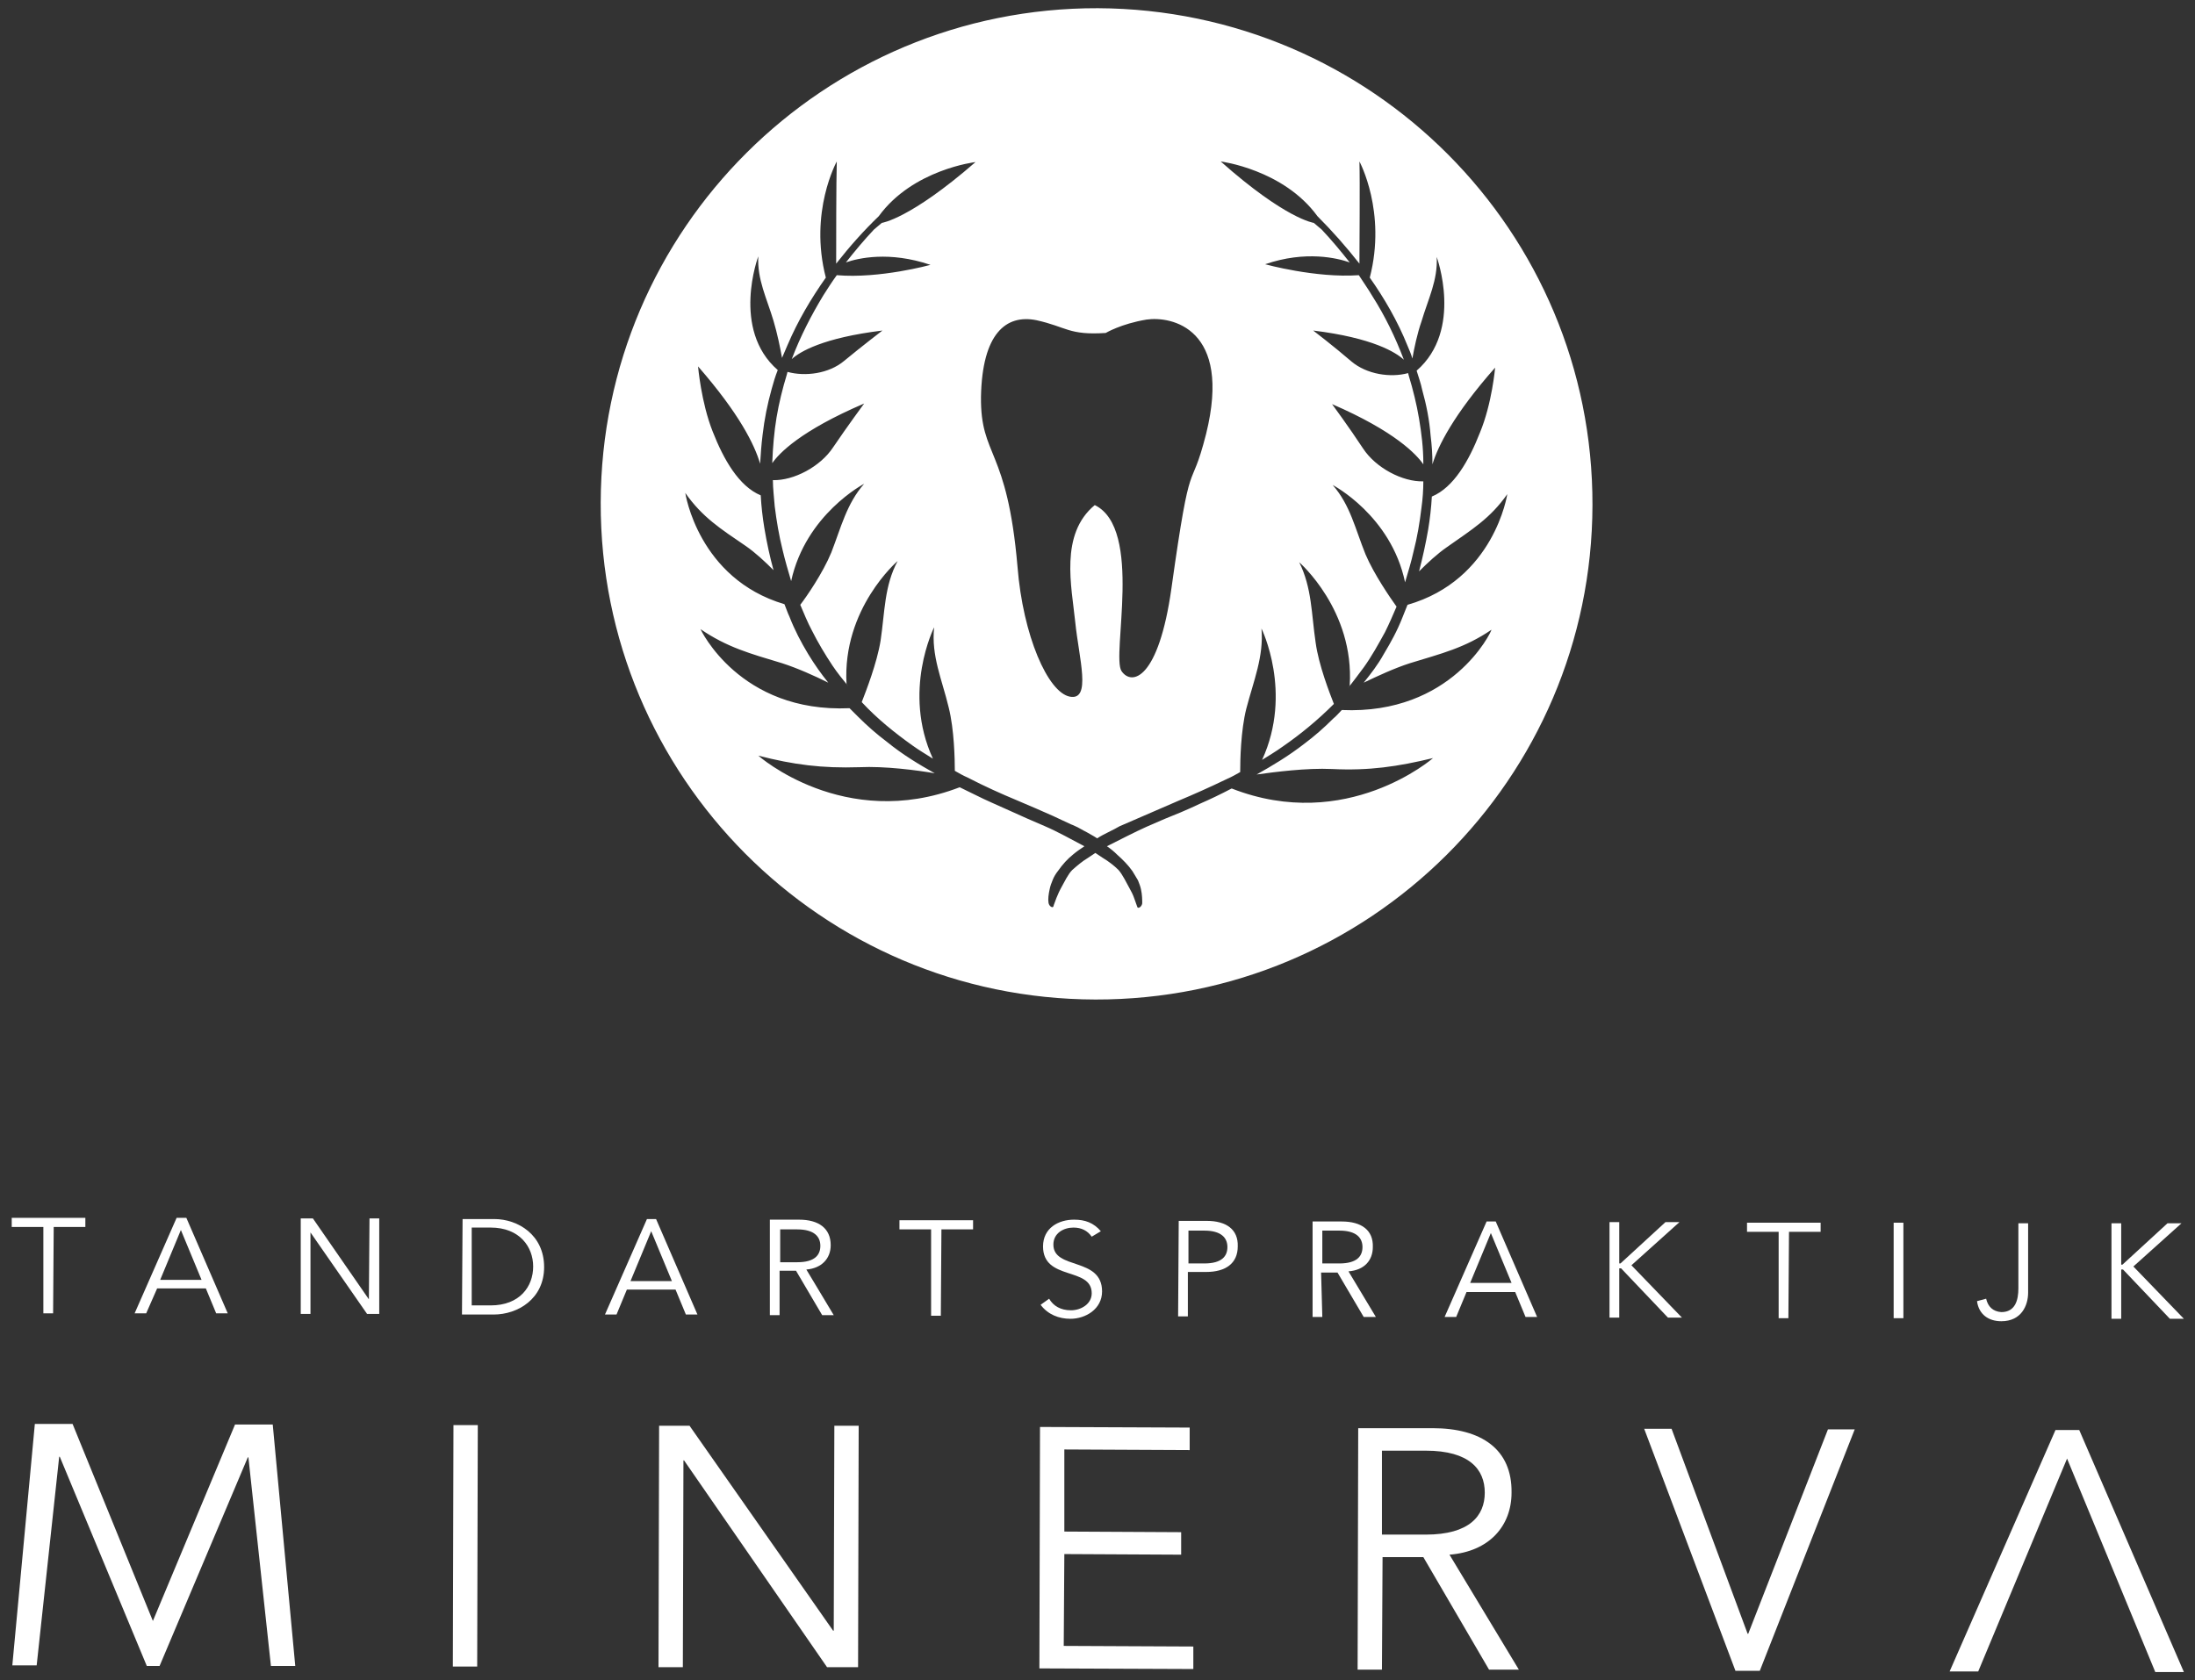 <svg width="175" height="134" viewBox="0 0 175 134" fill="none" xmlns="http://www.w3.org/2000/svg">
<rect x="0" y="0" width="175" height="134" fill="#333333" stroke="none"/>
<path d="M4.234 104.737H3.457V97.85H0.935V97.123H6.805V97.85H4.282L4.234 104.737Z" fill="white"/>
<path d="M11.656 104.737H10.734L14.081 97.123H14.857L18.156 104.737H17.234L16.41 102.749H12.529L11.656 104.737ZM12.771 102.07H16.07L14.421 98.093L12.771 102.07Z" fill="white"/>
<path d="M29.41 103.622L29.459 97.171H30.235V104.786H29.265L24.753 98.286V104.786H23.977V97.171H24.947L29.41 103.622Z" fill="white"/>
<path d="M36.88 97.219H39.403C41.295 97.219 43.381 98.48 43.381 101.051C43.381 103.573 41.295 104.834 39.354 104.834H36.832L36.88 97.219ZM37.608 104.106H39.112C41.44 104.106 42.508 102.603 42.508 101.002C42.508 99.45 41.44 97.898 39.112 97.898H37.608V104.106Z" fill="white"/>
<path d="M49.153 104.834H48.232L51.579 97.219H52.306L55.605 104.834H54.683L53.859 102.845H49.978L49.153 104.834ZM50.269 102.166H53.568L51.918 98.189L50.269 102.166Z" fill="white"/>
<path d="M62.154 104.883H61.378V97.268H63.706C65.258 97.268 66.229 97.947 66.229 99.305C66.229 100.372 65.501 101.148 64.288 101.245L66.471 104.883H65.549L63.464 101.342H62.154V104.883ZM62.202 100.663H63.561C64.967 100.663 65.404 100.081 65.404 99.354C65.404 98.626 64.919 98.044 63.561 98.044H62.202V100.663Z" fill="white"/>
<path d="M75.009 104.931H74.233V98.044H71.71V97.316H77.58V98.044H75.057L75.009 104.931Z" fill="white"/>
<path d="M87.039 98.626C86.7 98.141 86.215 97.899 85.584 97.899C84.808 97.899 83.983 98.335 83.983 99.257C83.983 101.294 87.864 100.227 87.864 102.991C87.864 104.398 86.554 105.174 85.341 105.174C84.42 105.174 83.546 104.834 82.964 104.058L83.644 103.573C83.983 104.155 84.565 104.495 85.39 104.495C86.166 104.495 87.039 104.01 87.039 103.137C87.039 101.003 83.158 102.167 83.158 99.402C83.158 97.947 84.371 97.268 85.632 97.268C86.505 97.268 87.185 97.511 87.767 98.19L87.039 98.626Z" fill="white"/>
<path d="M93.976 97.365H96.207C97.76 97.365 98.73 98.044 98.681 99.402C98.681 100.76 97.711 101.439 96.159 101.439H94.704V104.98H93.927L93.976 97.365ZM94.752 100.76H96.013C97.42 100.76 97.857 100.178 97.857 99.451C97.857 98.723 97.372 98.141 96.013 98.141H94.752V100.76Z" fill="white"/>
<path d="M105.424 105.028H104.648V97.414H106.977C108.529 97.414 109.499 98.093 109.451 99.451C109.451 100.518 108.771 101.294 107.51 101.391L109.693 105.028H108.723L106.637 101.488H105.327L105.424 105.028ZM105.424 100.76H106.782C108.189 100.76 108.626 100.178 108.626 99.451C108.626 98.723 108.141 98.141 106.782 98.141H105.424V100.76Z" fill="white"/>
<path d="M116.096 105.028H115.175L118.522 97.414H119.249L122.548 105.028H121.626L120.802 103.04H116.921L116.096 105.028ZM117.212 102.312H120.511L118.861 98.335L117.212 102.312Z" fill="white"/>
<path d="M129.097 100.76H129.194L132.784 97.462H133.899L130.067 100.905L134.093 105.077H132.978L129.242 101.148H129.097V105.077H128.321V97.462H129.097V100.76Z" fill="white"/>
<path d="M142.582 105.125H141.806V98.238H139.284V97.511H145.153V98.238H142.631L142.582 105.125Z" fill="white"/>
<path d="M151.751 105.125H150.975V97.511H151.751V105.125Z" fill="white"/>
<path d="M158.348 103.573C158.494 104.204 158.882 104.592 159.561 104.64C160.676 104.64 160.919 103.67 160.919 102.749V97.559H161.695V103.088C161.695 104.107 161.162 105.368 159.561 105.368C158.542 105.368 157.766 104.834 157.62 103.767L158.348 103.573Z" fill="white"/>
<path d="M169.117 100.857H169.214L172.804 97.559H173.92L170.087 101.003L174.114 105.174H172.998L169.263 101.245H169.117V105.174H168.341V97.559H169.117V100.857Z" fill="white"/>
<path d="M12.189 129.272L18.738 113.606H21.745L23.54 132.861H21.6L19.805 116.225H19.757L12.723 132.861H11.704L4.767 116.177H4.719L2.924 132.812H0.983L2.778 113.558H5.786L12.189 129.272Z" fill="white"/>
<path d="M38.045 132.909H36.104L36.153 113.654H38.093L38.045 132.909Z" fill="white"/>
<path d="M66.423 130.048H66.471L66.52 113.703H68.46L68.412 132.958H65.938L54.538 116.468H54.489L54.441 132.958H52.5L52.549 113.703H54.974L66.423 130.048Z" fill="white"/>
<path d="M84.808 131.261L95.14 131.309V133.104L82.867 133.055L82.916 113.8L94.849 113.849V115.643L84.856 115.595V122.142L94.17 122.191V123.985L84.856 123.937L84.808 131.261Z" fill="white"/>
<path d="M110.178 133.152H108.238L108.286 113.897H114.204C118.134 113.897 120.559 115.594 120.511 119.038C120.511 121.706 118.716 123.743 115.563 123.985L121.093 133.152H118.716L113.477 124.179H110.227L110.178 133.152ZM110.178 122.385H113.671C117.164 122.385 118.376 120.881 118.376 119.038C118.376 117.195 117.164 115.691 113.671 115.691H110.178V122.385Z" fill="white"/>
<path d="M139.332 130.291H139.381L145.736 113.994H147.87L140.302 133.249H138.362L131.086 113.946H133.269L139.332 130.291Z" fill="white"/>
<path d="M164.8 116.322L157.717 133.297H155.437L163.878 114.042H165.77L174.114 133.346H171.834L164.8 116.322Z" fill="white"/>
<path d="M87.524 0.654C65.695 0.606 47.941 18.26 47.892 40.086C47.844 61.911 65.501 79.662 87.33 79.711C109.159 79.759 126.914 62.105 126.962 40.28C127.011 18.454 109.354 0.751 87.524 0.654ZM78.21 31.646C78.308 26.602 80.199 25.05 82.625 25.535C85.05 26.069 85.196 26.748 88.155 26.554C88.155 26.554 89.368 25.826 91.405 25.487C93.394 25.196 98.245 26.166 96.159 34.605C94.849 39.746 94.995 35.478 93.394 46.924C92.375 54.151 90.241 54.733 89.416 53.52C88.591 52.308 91.162 42.171 87.282 40.28C84.468 42.608 85.438 46.779 85.729 49.64C86.02 52.502 87.039 55.897 85.293 55.557C83.546 55.218 81.558 50.707 81.121 45.178C80.296 35.623 78.162 36.496 78.21 31.646ZM106.977 56.624C106.734 56.867 106.54 57.109 106.297 57.303C105.57 58.031 104.794 58.71 104.017 59.292C102.708 60.31 101.398 61.087 100.185 61.766C101.592 61.572 104.163 61.232 106.2 61.329C109.159 61.474 111.439 61.135 114.253 60.456C114.253 60.456 107.365 66.47 98.196 62.881C97.275 63.366 96.45 63.754 95.674 64.094C94.558 64.627 93.588 65.015 92.86 65.306L91.405 65.937C90.435 66.373 89.319 66.955 88.252 67.489C88.543 67.683 88.834 67.925 89.077 68.168C89.513 68.556 89.95 68.992 90.289 69.477C90.435 69.72 90.58 69.962 90.726 70.205C90.823 70.447 90.92 70.69 90.969 70.932C91.066 71.369 91.066 71.805 91.066 72.048C91.017 72.339 90.726 72.484 90.677 72.339C90.629 72.193 90.532 71.951 90.435 71.66C90.338 71.369 90.192 71.078 89.998 70.738C89.804 70.399 89.513 69.768 89.174 69.38C88.834 69.041 88.397 68.701 87.912 68.41C87.718 68.265 87.524 68.168 87.33 68.022C87.136 68.168 86.942 68.265 86.748 68.41C86.263 68.701 85.875 69.041 85.487 69.38C85.147 69.72 84.856 70.35 84.662 70.69C84.468 71.029 84.323 71.369 84.226 71.611C84.129 71.902 84.032 72.096 83.983 72.29C83.935 72.436 83.644 72.29 83.595 71.999C83.546 71.708 83.595 71.32 83.692 70.884C83.74 70.641 83.838 70.399 83.935 70.156C84.032 69.914 84.177 69.671 84.371 69.429C84.711 68.944 85.099 68.507 85.584 68.119C85.875 67.877 86.166 67.683 86.457 67.489C85.438 66.955 84.323 66.325 83.304 65.888L81.849 65.258C81.121 64.918 80.199 64.53 79.035 63.996C78.259 63.657 77.434 63.221 76.513 62.784C67.296 66.325 60.456 60.262 60.456 60.262C63.27 60.989 65.549 61.281 68.509 61.184C70.546 61.087 73.117 61.426 74.524 61.669C73.311 60.989 72.001 60.214 70.692 59.147C69.915 58.564 69.139 57.885 68.412 57.158C68.169 56.915 67.975 56.721 67.732 56.479C58.952 56.867 55.848 50.174 55.848 50.174C57.982 51.629 59.777 52.114 62.348 52.89C63.561 53.278 64.967 53.908 66.035 54.442C65.453 53.714 64.967 53.035 64.434 52.162C63.852 51.192 63.367 50.271 62.93 49.155C62.785 48.864 62.687 48.525 62.542 48.185C55.654 46.148 54.635 39.31 54.635 39.31C55.993 41.25 57.448 42.171 59.437 43.529C60.214 44.063 60.99 44.79 61.669 45.469C61.378 44.402 61.135 43.287 60.941 42.123C60.796 41.25 60.699 40.377 60.65 39.504C58.904 38.776 57.691 36.642 56.818 34.411C55.896 32.083 55.654 29.221 55.654 29.221C58.952 33.005 60.165 35.478 60.602 36.982C60.65 36.206 60.699 35.478 60.796 34.702C60.941 33.441 61.184 32.228 61.523 31.016C61.669 30.482 61.814 29.997 62.008 29.512C58.273 26.263 60.456 20.443 60.456 20.443C60.359 22.286 61.135 23.789 61.669 25.584C61.96 26.554 62.202 27.718 62.348 28.542C62.493 28.203 62.639 27.863 62.785 27.524C63.609 25.584 64.676 23.789 65.841 22.14C64.482 16.902 66.714 12.877 66.714 12.877C66.665 14.477 66.665 19.57 66.665 21.025C67.732 19.667 68.848 18.406 70.061 17.242C72.777 13.507 77.774 12.925 77.774 12.925C72.535 17.484 70.303 17.775 70.303 17.775L69.673 18.309C68.897 19.133 68.169 20.006 67.441 20.928C68.412 20.588 70.885 20.006 74.184 21.122C74.184 21.122 70.158 22.237 66.714 21.946C66.326 22.48 65.986 23.013 65.647 23.547C64.676 25.147 63.803 26.845 63.124 28.639C63.755 28.057 65.598 26.942 70.352 26.36C70.352 26.36 68.703 27.621 67.296 28.785C66.083 29.803 64.191 30.046 62.785 29.658C62.785 29.706 62.736 29.803 62.736 29.852C62.396 30.967 62.105 32.132 61.911 33.295C61.717 34.459 61.62 35.672 61.572 36.836C61.572 36.885 61.572 36.885 61.572 36.933C62.105 36.157 63.803 34.362 68.897 32.18C68.897 32.18 67.538 34.023 66.423 35.672C65.404 37.224 63.27 38.34 61.62 38.291C61.62 38.97 61.717 39.698 61.766 40.377C61.911 41.541 62.105 42.705 62.396 43.869C62.59 44.693 62.833 45.518 63.075 46.342C64.24 41.007 68.897 38.582 68.897 38.582C67.49 40.183 67.053 42.074 66.277 44.063C65.598 45.712 64.288 47.603 63.803 48.234C64.094 48.913 64.385 49.64 64.725 50.271C65.21 51.241 65.792 52.211 66.374 53.084C66.762 53.666 67.199 54.199 67.635 54.733L67.49 54.539C67.15 48.525 71.565 44.742 71.565 44.742C70.498 46.73 70.546 48.816 70.206 51.095C69.915 52.89 69.042 55.121 68.703 55.994C69.964 57.352 71.371 58.467 72.729 59.438C73.263 59.825 73.845 60.165 74.378 60.505C71.904 55.121 74.475 50.028 74.475 50.028C74.233 52.308 75.106 54.199 75.639 56.43C76.076 58.176 76.125 60.553 76.125 61.474C76.464 61.669 76.804 61.862 77.143 62.008C78.55 62.736 79.86 63.318 81.024 63.803C82.188 64.288 83.158 64.724 83.935 65.064L85.39 65.743C85.39 65.743 85.535 65.791 85.729 65.888C85.972 65.985 86.263 66.179 86.651 66.373C86.894 66.519 87.185 66.664 87.476 66.858C87.767 66.664 88.058 66.519 88.349 66.373C88.737 66.179 89.028 66.034 89.271 65.888C89.513 65.791 89.61 65.743 89.61 65.743L91.066 65.112C91.842 64.773 92.86 64.336 93.976 63.851C95.14 63.366 96.45 62.784 97.857 62.105C98.196 61.959 98.536 61.766 98.876 61.572C98.876 60.602 98.924 58.273 99.361 56.527C99.943 54.296 100.767 52.356 100.573 50.125C100.573 50.125 103.096 55.218 100.622 60.602C101.155 60.262 101.738 59.922 102.271 59.535C103.678 58.564 105.036 57.449 106.346 56.139C106.006 55.266 105.133 53.035 104.891 51.241C104.551 48.961 104.6 46.876 103.581 44.839C103.581 44.839 107.995 48.67 107.607 54.684L107.462 54.878C107.898 54.345 108.286 53.811 108.723 53.229C109.354 52.356 109.887 51.386 110.421 50.416C110.76 49.737 111.051 49.058 111.342 48.379C110.857 47.7 109.548 45.809 108.868 44.208C108.044 42.171 107.656 40.28 106.249 38.679C106.249 38.679 110.906 41.104 112.022 46.439C112.264 45.615 112.507 44.839 112.701 43.966C112.992 42.85 113.186 41.686 113.331 40.474C113.428 39.795 113.477 39.067 113.477 38.388C111.828 38.437 109.693 37.321 108.674 35.769C107.559 34.072 106.2 32.228 106.2 32.228C111.245 34.411 112.943 36.254 113.477 37.03C113.477 36.982 113.477 36.982 113.477 36.933C113.477 35.721 113.331 34.556 113.137 33.392C112.943 32.228 112.652 31.064 112.313 29.949C112.313 29.9 112.264 29.803 112.264 29.755C110.857 30.143 108.965 29.852 107.753 28.833C106.346 27.621 104.697 26.36 104.697 26.36C109.451 26.942 111.294 28.106 111.925 28.688C111.245 26.893 110.421 25.196 109.402 23.595C109.062 23.013 108.674 22.48 108.335 21.946C104.891 22.189 100.864 21.073 100.864 21.073C104.115 19.958 106.637 20.588 107.607 20.928C106.88 20.006 106.152 19.133 105.376 18.309L104.745 17.775C104.745 17.775 102.514 17.484 97.323 12.877C97.323 12.877 102.32 13.507 105.036 17.242C106.2 18.406 107.316 19.667 108.383 21.025C108.383 19.57 108.432 14.526 108.383 12.877C108.383 12.877 110.566 16.902 109.208 22.14C110.372 23.789 111.439 25.632 112.216 27.572C112.361 27.912 112.507 28.251 112.604 28.591C112.749 27.766 112.992 26.602 113.331 25.632C113.865 23.838 114.641 22.334 114.544 20.491C114.544 20.491 116.678 26.311 112.943 29.561C113.089 30.046 113.283 30.579 113.38 31.064C113.719 32.277 113.962 33.489 114.059 34.751C114.156 35.526 114.204 36.254 114.204 37.03C114.641 35.575 115.902 33.053 119.201 29.318C119.201 29.318 118.958 32.18 117.988 34.508C117.115 36.739 115.902 38.873 114.156 39.601C114.107 40.474 114.01 41.347 113.865 42.22C113.671 43.335 113.428 44.451 113.137 45.566C113.816 44.887 114.593 44.16 115.369 43.626C117.358 42.22 118.813 41.347 120.171 39.407C120.171 39.407 119.152 46.245 112.216 48.234C112.07 48.573 111.973 48.864 111.828 49.204C111.391 50.319 110.906 51.192 110.324 52.162C109.839 53.035 109.305 53.714 108.723 54.442C109.839 53.908 111.197 53.278 112.41 52.89C114.932 52.114 116.775 51.677 118.91 50.222C118.91 50.368 115.757 57.012 106.977 56.624Z" fill="white"/>
</svg>
